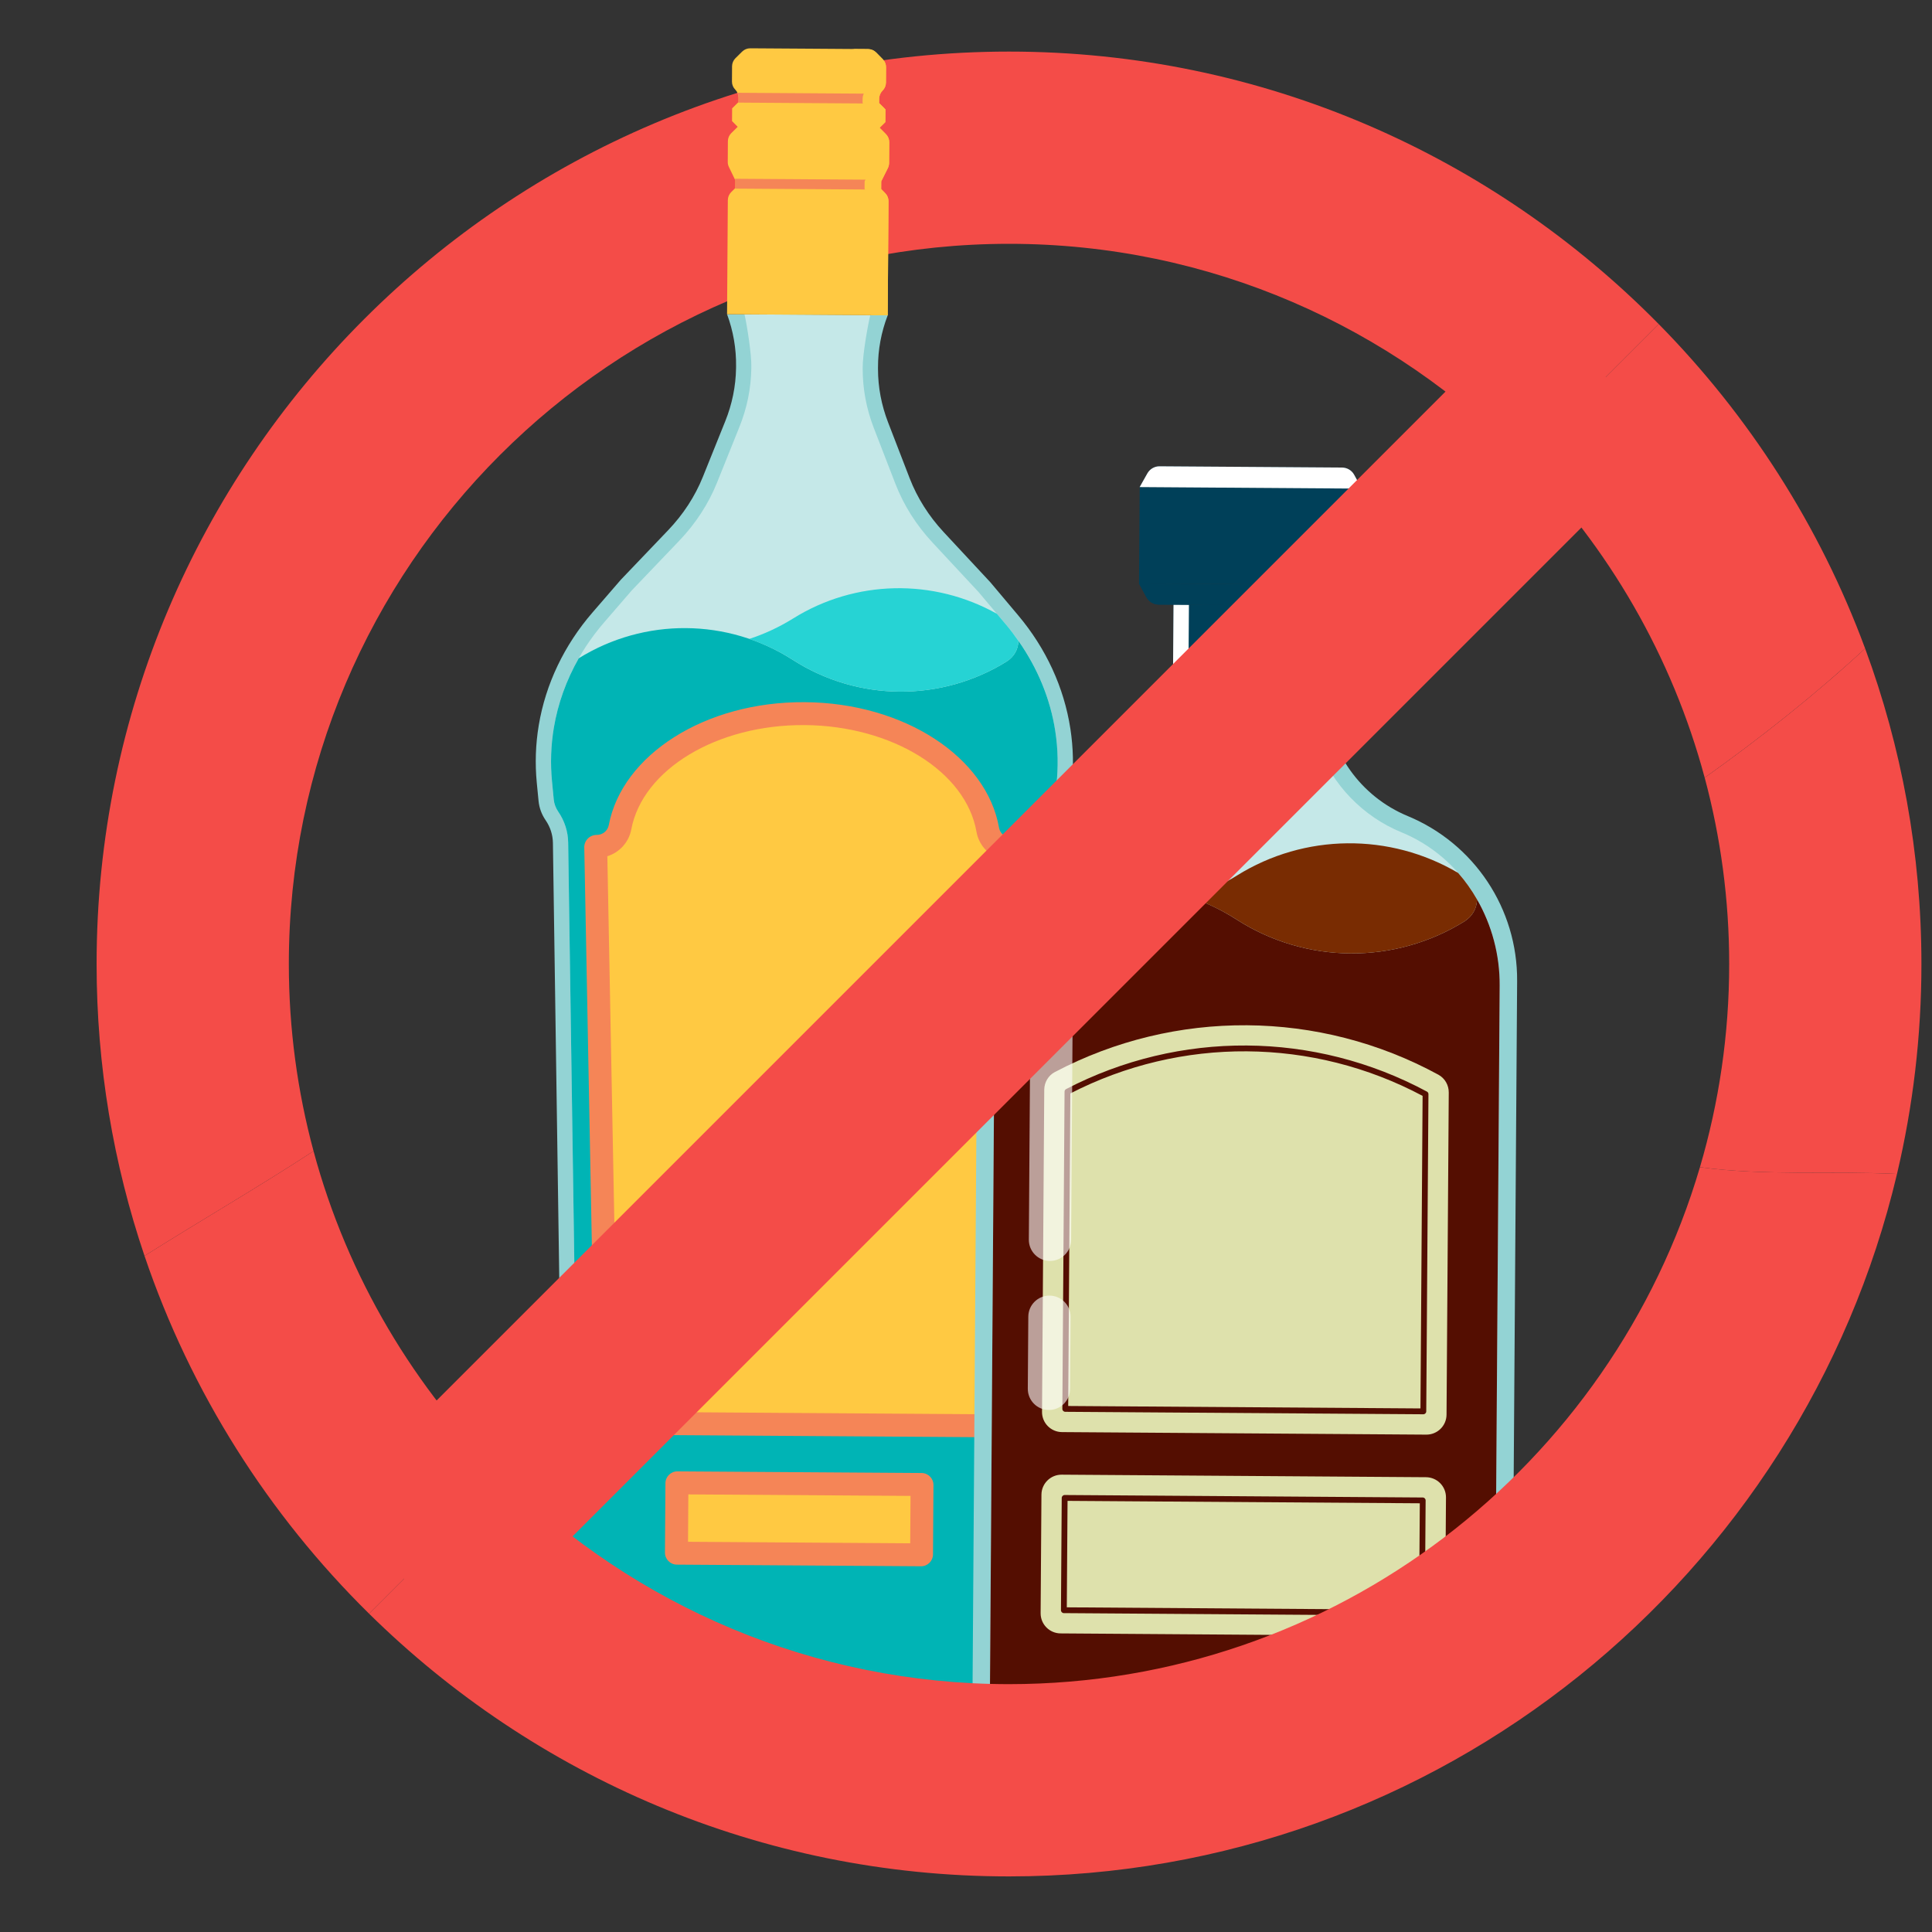 <svg width="80" height="80" viewBox="0 0 80 80" fill="none" xmlns="http://www.w3.org/2000/svg">
<rect x="0" y="0" width="80" height="80" fill="#333333" stroke="none"/>
<path d="M79.562 39.917C79.562 35.326 78.737 30.926 77.231 26.853C75.143 28.78 72.915 30.545 70.588 32.202C71.248 34.664 71.602 37.249 71.602 39.917C71.602 42.837 71.178 45.66 70.391 48.33C73.044 48.692 75.841 48.478 78.551 48.61C79.211 45.818 79.562 42.908 79.562 39.917Z" fill="#F44C48"/>
<path d="M68.683 13.418L63.056 19.044C66.603 22.659 69.238 27.17 70.587 32.202C72.915 30.544 75.143 28.78 77.231 26.853C75.353 21.774 72.414 17.205 68.683 13.418Z" fill="#F44C48"/>
<path d="M41.781 2.136C20.948 2.136 4 19.084 4 39.917C4 44.142 4.699 48.206 5.984 52.003C8.346 50.515 10.718 49.145 12.983 47.664C12.317 45.193 11.96 42.596 11.96 39.916C11.96 23.473 25.338 10.096 41.781 10.096C50.104 10.096 57.641 13.525 63.056 19.044L68.682 13.418C61.826 6.458 52.299 2.136 41.781 2.136Z" fill="#F44C48"/>
<path d="M44.323 30.18C44.06 28.467 43.313 26.848 42.16 25.479L41.006 24.108L39.08 22.038C38.459 21.371 37.981 20.614 37.668 19.805L36.774 17.491C36.498 16.777 36.357 16.033 36.356 15.287V15.213C36.355 14.477 36.491 13.748 36.758 13.057L33.432 13.034L30.106 13.012C30.363 13.707 30.489 14.437 30.479 15.174L30.478 15.247C30.467 15.993 30.316 16.735 30.03 17.445L29.104 19.746C28.78 20.551 28.292 21.301 27.662 21.96L25.709 24.004L24.536 25.359C23.364 26.713 22.595 28.321 22.309 30.03C22.177 30.818 22.15 31.618 22.227 32.413L22.301 33.171C22.329 33.454 22.429 33.726 22.594 33.965C22.786 34.245 22.89 34.569 22.895 34.903L23.291 62.066C23.299 62.603 23.212 63.14 23.033 63.654C22.877 64.104 22.79 64.574 22.775 65.048L22.701 67.436C22.686 67.908 22.772 68.377 22.952 68.813C23.274 69.587 23.878 70.21 24.647 70.558L25.472 70.933C25.905 71.129 26.376 71.233 26.855 71.236L33.037 71.278L39.22 71.32C39.699 71.323 40.171 71.226 40.607 71.036L41.437 70.673C42.211 70.334 42.823 69.72 43.155 68.95C43.342 68.517 43.434 68.049 43.425 67.576L43.383 65.188C43.375 64.713 43.294 64.243 43.144 63.791C42.972 63.274 42.892 62.736 42.908 62.199L43.672 35.044C43.681 34.71 43.79 34.387 43.986 34.111C44.154 33.874 44.258 33.603 44.289 33.32L44.373 32.564C44.461 31.769 44.444 30.969 44.323 30.18Z" fill="#93D3D4"/>
<path d="M43.469 33.744C43.574 33.596 43.64 33.425 43.659 33.25L43.743 32.494C43.826 31.757 43.81 31.011 43.697 30.276C43.453 28.685 42.754 27.167 41.675 25.887L40.521 24.516L38.616 22.469C37.939 21.741 37.421 20.922 37.077 20.033L36.182 17.72C35.878 16.932 35.723 16.114 35.722 15.288L35.722 15.214C35.721 14.697 35.916 13.553 36.036 13.052L30.829 13.017C30.941 13.519 31.119 14.666 31.111 15.183L31.11 15.257C31.098 16.083 30.932 16.899 30.616 17.682L29.691 19.983C29.335 20.867 28.806 21.68 28.119 22.398L26.165 24.442L25.013 25.774C23.918 27.04 23.198 28.548 22.933 30.135C22.81 30.867 22.784 31.613 22.856 32.352L22.93 33.11C22.948 33.285 23.011 33.457 23.114 33.606C23.378 33.989 23.521 34.435 23.527 34.894L23.923 62.057C23.932 62.669 23.834 63.277 23.63 63.862C23.494 64.252 23.419 64.657 23.407 65.068L23.332 67.456C23.32 67.841 23.389 68.216 23.536 68.57C23.797 69.198 24.283 69.699 24.907 69.982L25.732 70.357C26.087 70.518 26.465 70.6 26.858 70.603L39.224 70.687C39.616 70.69 39.996 70.612 40.352 70.456L41.182 70.093C41.81 69.818 42.303 69.324 42.573 68.699C42.724 68.348 42.798 67.973 42.791 67.588L42.749 65.199C42.742 64.789 42.672 64.382 42.542 63.991C42.347 63.403 42.257 62.794 42.274 62.182L43.038 35.027C43.052 34.566 43.2 34.123 43.469 33.744Z" fill="#C5E8E8"/>
<path d="M22.93 33.11C22.948 33.285 23.011 33.457 23.114 33.606C23.378 33.989 23.521 34.435 23.527 34.894L23.924 62.057C23.932 62.669 23.834 63.277 23.63 63.862C23.495 64.252 23.42 64.657 23.407 65.068L23.332 67.456C23.32 67.841 23.389 68.216 23.536 68.57C23.797 69.198 24.284 69.699 24.907 69.982L25.733 70.357C26.087 70.518 26.466 70.6 26.858 70.603L39.224 70.687C39.617 70.69 39.996 70.612 40.352 70.456L41.183 70.093C41.81 69.818 42.304 69.324 42.573 68.699C42.725 68.348 42.798 67.973 42.792 67.588L42.75 65.199C42.742 64.789 42.673 64.382 42.543 63.991C42.347 63.403 42.257 62.794 42.274 62.182L43.038 35.027C43.052 34.567 43.2 34.124 43.469 33.745C43.574 33.596 43.64 33.426 43.659 33.251L43.743 32.494C43.826 31.757 43.81 31.011 43.697 30.276C43.493 28.946 42.967 27.669 42.171 26.537C42.167 26.894 41.978 27.203 41.697 27.381V27.384C38.977 29.079 35.524 29.056 32.827 27.324C30.133 25.593 26.683 25.569 23.964 27.259C23.452 28.159 23.101 29.131 22.933 30.135C22.811 30.867 22.785 31.614 22.857 32.353L22.93 33.11Z" fill="#00B4B5"/>
<path d="M41.676 25.887L41.279 25.416C38.652 23.943 35.416 24.003 32.839 25.611C32.265 25.968 31.659 26.249 31.035 26.454V26.461C31.656 26.674 32.259 26.958 32.827 27.323C35.524 29.056 38.977 29.079 41.697 27.383V27.38C41.978 27.203 42.167 26.893 42.171 26.537C42.015 26.315 41.852 26.097 41.676 25.887Z" fill="#26D3D4"/>
<path d="M36.815 6.751L36.821 5.89C36.821 5.765 36.773 5.645 36.685 5.556L36.423 5.291L36.66 5.057L36.664 4.53L36.404 4.267L36.405 4.085C36.406 3.96 36.456 3.84 36.545 3.752C36.634 3.664 36.684 3.545 36.685 3.42L36.689 2.785C36.69 2.66 36.642 2.54 36.554 2.451L36.28 2.173C36.192 2.084 36.072 2.034 35.947 2.033L33.506 2.016L31.065 2C30.94 1.999 30.82 2.048 30.731 2.136L30.453 2.41C30.365 2.498 30.314 2.617 30.313 2.742L30.309 3.377C30.308 3.502 30.357 3.622 30.445 3.711C30.533 3.8 30.581 3.92 30.581 4.045L30.579 4.227L30.316 4.487L30.312 5.014L30.546 5.251L30.281 5.512C30.192 5.6 30.141 5.72 30.14 5.845L30.135 6.706C30.134 6.778 30.15 6.849 30.182 6.914L30.451 7.471L30.448 7.786L30.278 7.954C30.189 8.042 30.139 8.161 30.138 8.286L30.106 13.012L33.432 13.034L36.758 13.057L36.791 8.332C36.791 8.207 36.743 8.087 36.655 7.998L36.487 7.827L36.489 7.512L36.766 6.959C36.797 6.894 36.814 6.823 36.815 6.751Z" fill="#FFC942"/>
<path d="M41.863 34.688C41.62 34.687 41.41 34.514 41.368 34.275C40.86 31.367 37.459 29.103 33.323 29.075C29.186 29.046 25.756 31.265 25.208 34.166C25.163 34.404 24.95 34.574 24.707 34.572C24.411 34.571 24.175 34.819 24.194 35.115L24.648 58.928C24.665 59.196 24.886 59.405 25.154 59.407L41.079 59.515C41.347 59.517 41.571 59.31 41.592 59.043L42.369 35.238C42.391 34.943 42.159 34.691 41.863 34.688Z" fill="#F58557"/>
<path d="M38.161 60.994L28.052 60.926C27.779 60.924 27.556 61.144 27.554 61.418L27.534 64.289C27.533 64.562 27.753 64.786 28.026 64.788L38.135 64.856C38.409 64.858 38.632 64.638 38.634 64.364L38.653 61.493C38.655 61.22 38.435 60.996 38.161 60.994Z" fill="#F58557"/>
<path d="M30.424 7.81L36.51 7.851L36.486 7.828L36.489 7.512L36.523 7.444L30.417 7.402L30.45 7.471L30.448 7.787L30.424 7.81Z" fill="#F58557"/>
<path d="M30.557 4.249L36.425 4.289L36.404 4.267L36.405 4.085C36.405 4.013 36.426 3.945 36.458 3.882L30.531 3.842C30.561 3.905 30.581 3.973 30.581 4.045L30.579 4.227L30.557 4.249Z" fill="#F58557"/>
<path d="M40.433 34.438C39.997 31.946 36.938 30.049 33.316 30.024C29.695 29.999 26.61 31.855 26.141 34.341C26.04 34.878 25.65 35.298 25.149 35.455L25.589 58.459L40.658 58.562L41.408 35.565C40.911 35.401 40.527 34.976 40.433 34.438Z" fill="#FFC942"/>
<path d="M28.503 61.88L28.49 63.842L37.69 63.905L37.703 61.942L28.503 61.88Z" fill="#FFC942"/>
<path d="M36.765 6.959C36.797 6.894 36.814 6.823 36.815 6.751L36.821 5.89C36.821 5.765 36.773 5.645 36.685 5.556L36.423 5.291L36.66 5.057L36.664 4.53L36.403 4.267L36.405 4.085C36.405 3.959 36.456 3.84 36.545 3.752C36.634 3.664 36.684 3.545 36.685 3.42L36.689 2.785C36.69 2.66 36.641 2.54 36.553 2.451L36.279 2.173C36.192 2.084 36.072 2.034 35.947 2.033L35.261 2.028C35.386 2.029 35.506 2.08 35.593 2.168L35.867 2.446C35.955 2.535 36.004 2.655 36.003 2.78L35.999 3.415C35.998 3.54 35.948 3.66 35.859 3.747C35.77 3.835 35.719 3.955 35.719 4.08L35.717 4.262L35.978 4.526L35.974 5.052L35.738 5.286L35.999 5.551C36.087 5.64 36.136 5.76 36.135 5.885L36.129 6.747C36.128 6.819 36.111 6.89 36.079 6.954L35.802 7.507L35.8 7.823L35.968 7.993C36.056 8.082 36.105 8.202 36.104 8.327L36.072 13.052L36.758 13.057L36.79 8.332C36.791 8.207 36.742 8.087 36.654 7.998L36.486 7.827L36.489 7.512L36.765 6.959Z" fill="#FFC942"/>
<path d="M58.291 33.791C56.331 32.979 55.01 31.116 54.893 28.999L52.566 28.983L50.889 28.971L48.562 28.955C48.415 31.071 47.069 32.915 45.098 33.699C42.323 34.803 40.495 37.479 40.474 40.465L40.269 70.198C40.266 70.638 40.438 71.062 40.747 71.377C41.057 71.691 41.479 71.869 41.919 71.872L50.591 71.932L52.269 71.943L60.941 72.003C61.382 72.006 61.806 71.834 62.12 71.524C62.434 71.215 62.612 70.793 62.615 70.352L62.821 40.62C62.841 37.634 61.05 34.934 58.291 33.791Z" fill="#93D3D4"/>
<path d="M58.034 34.465C56.419 33.803 55.174 32.487 54.569 30.896C54.338 30.291 54.248 29.642 54.253 28.994L49.202 28.959V28.96C49.197 29.607 49.098 30.255 48.86 30.857C48.232 32.439 46.97 33.737 45.345 34.377C42.803 35.379 41.213 37.932 41.194 40.663L40.99 70.203C40.988 70.454 41.084 70.692 41.261 70.871C41.437 71.049 41.673 71.149 41.925 71.151L60.946 71.282C61.197 71.284 61.434 71.188 61.613 71.011C61.792 70.835 61.892 70.599 61.894 70.348L62.098 40.808C62.117 38.077 60.562 35.502 58.034 34.465Z" fill="#C5E8E8"/>
<path d="M41.925 71.151L60.946 71.282C61.197 71.284 61.434 71.188 61.613 71.011C61.792 70.835 61.892 70.599 61.894 70.347L62.098 40.808C62.106 39.538 61.771 38.304 61.16 37.241C61.156 37.62 60.955 37.95 60.656 38.139V38.142C57.758 39.948 54.079 39.922 51.207 38.077C48.71 36.473 45.605 36.243 42.932 37.397C42.53 37.57 42.137 37.775 41.758 38.011L41.725 38.026C41.388 38.851 41.201 39.746 41.194 40.663L40.99 70.203C40.988 70.454 41.085 70.691 41.261 70.87C41.437 71.049 41.673 71.149 41.925 71.151Z" fill="#540E01"/>
<path d="M60.38 36.147C57.552 34.478 54.022 34.507 51.22 36.253C50.609 36.633 49.963 36.933 49.298 37.151V37.158C49.96 37.385 50.602 37.688 51.207 38.077C54.079 39.923 57.758 39.948 60.656 38.143V38.139C60.955 37.951 61.156 37.621 61.16 37.241C60.936 36.851 60.676 36.484 60.38 36.147Z" fill="#792C02"/>
<path d="M54.922 25.081L48.592 25.038L48.565 28.955L54.895 28.999L54.922 25.081Z" fill="#004059"/>
<path d="M56.387 20.233L47.19 20.169L47.51 19.601C47.613 19.419 47.807 19.306 48.016 19.308L55.573 19.36C55.782 19.362 55.974 19.476 56.074 19.66L56.387 20.233Z" fill="#004059"/>
<path d="M47.162 24.161L56.358 24.224L56.038 24.793C55.935 24.975 55.742 25.087 55.532 25.086L47.976 25.034C47.766 25.032 47.574 24.917 47.474 24.733L47.162 24.161Z" fill="#004059"/>
<path d="M56.389 20.233L47.192 20.169L47.164 24.161L56.361 24.224L56.389 20.233Z" fill="#004059"/>
<path d="M59.047 61.168L43.963 61.063C43.503 61.06 43.127 61.43 43.124 61.89L43.09 66.798C43.087 67.258 43.457 67.633 43.917 67.636L59.002 67.741C59.462 67.744 59.837 67.374 59.841 66.913L59.875 62.006C59.878 61.546 59.507 61.171 59.047 61.168Z" fill="#DEE1AC"/>
<path d="M59.562 44.502C54.621 41.81 48.657 41.769 43.678 44.392C43.408 44.534 43.242 44.819 43.24 45.124L43.148 58.462C43.144 58.922 43.515 59.297 43.975 59.3L59.059 59.405C59.52 59.408 59.895 59.038 59.898 58.577L59.99 45.24C59.993 44.935 59.83 44.648 59.562 44.502Z" fill="#DEE1AC"/>
<path d="M49.231 25.042L48.592 25.038L48.565 28.955L49.204 28.96L49.231 25.042Z" fill="white"/>
<path d="M47.162 24.161L47.474 24.733C47.575 24.917 47.767 25.032 47.976 25.034L53.313 25.071C53.847 25.074 54.277 25.51 54.273 26.044L54.253 28.995L54.892 28.999L54.919 25.082L55.532 25.086C55.742 25.087 55.935 24.975 56.038 24.793L56.359 24.224L47.162 24.161Z" fill="#004059"/>
<path d="M56.387 20.233L47.19 20.169L47.51 19.601C47.613 19.419 47.807 19.306 48.016 19.308L55.573 19.36C55.782 19.362 55.974 19.476 56.074 19.66L56.387 20.233Z" fill="white"/>
<path d="M61.754 70.167C61.573 70.346 61.333 70.443 61.078 70.441L41.805 70.308C41.55 70.306 41.311 70.206 41.132 70.024C41.077 69.968 41.032 69.905 40.993 69.838L40.99 70.203C40.988 70.454 41.085 70.691 41.261 70.87C41.438 71.049 41.674 71.149 41.925 71.15L60.946 71.282C61.197 71.284 61.435 71.188 61.614 71.011C61.792 70.835 61.892 70.599 61.894 70.347L61.896 69.983C61.856 70.049 61.81 70.112 61.754 70.167Z" fill="#440301"/>
<path d="M58.879 66.899L44.052 66.796C43.985 66.796 43.932 66.741 43.932 66.675L43.964 62.025C43.965 61.959 44.019 61.905 44.086 61.905L58.913 62.008C58.979 62.008 59.033 62.063 59.032 62.13L59 66.779C59 66.846 58.945 66.9 58.879 66.899ZM44.174 66.556L58.76 66.657L58.791 62.248L44.205 62.148L44.174 66.556Z" fill="#540E01"/>
<path d="M58.936 58.562L44.109 58.46C44.043 58.459 43.989 58.405 43.99 58.338L44.081 45.202C44.081 45.157 44.106 45.117 44.146 45.096C48.84 42.654 54.425 42.693 59.085 45.2C59.125 45.221 59.149 45.262 59.149 45.306L59.058 58.442C59.057 58.509 59.003 58.563 58.936 58.562ZM44.232 58.219L58.818 58.32L58.907 45.378C54.352 42.954 48.911 42.916 44.321 45.277L44.232 58.219Z" fill="#540E01"/>
<g opacity="0.6">
<path d="M43.544 41.698C43.061 41.694 42.666 42.084 42.663 42.567L42.602 51.331C42.599 51.815 42.988 52.209 43.471 52.213C43.955 52.216 44.349 51.827 44.353 51.343L44.413 42.579C44.417 42.096 44.028 41.701 43.544 41.698Z" fill="white"/>
<path d="M43.461 53.648C42.978 53.645 42.583 54.034 42.58 54.518L42.559 57.503C42.556 57.986 42.945 58.381 43.429 58.384C43.912 58.387 44.307 57.998 44.31 57.515L44.331 54.53C44.334 54.046 43.945 53.652 43.461 53.648Z" fill="white"/>
</g>
<path d="M70.391 48.33C66.751 60.689 55.303 69.737 41.781 69.737C33.661 69.737 26.291 66.474 20.908 61.192L15.282 66.818C22.106 73.542 31.467 77.698 41.781 77.698C59.622 77.698 74.613 65.266 78.551 48.611C75.841 48.478 73.044 48.692 70.391 48.33Z" fill="#F44C48"/>
<path d="M63.473 12.597L13.719 62.351L19.348 67.979L69.101 18.226L63.473 12.597Z" fill="#F44C48"/>
<path d="M15.282 66.818L20.908 61.192C17.166 57.52 14.386 52.871 12.983 47.664C10.718 49.145 8.346 50.514 5.984 52.003C7.899 57.657 11.118 62.716 15.282 66.818Z" fill="#F44C48"/>
</svg>
